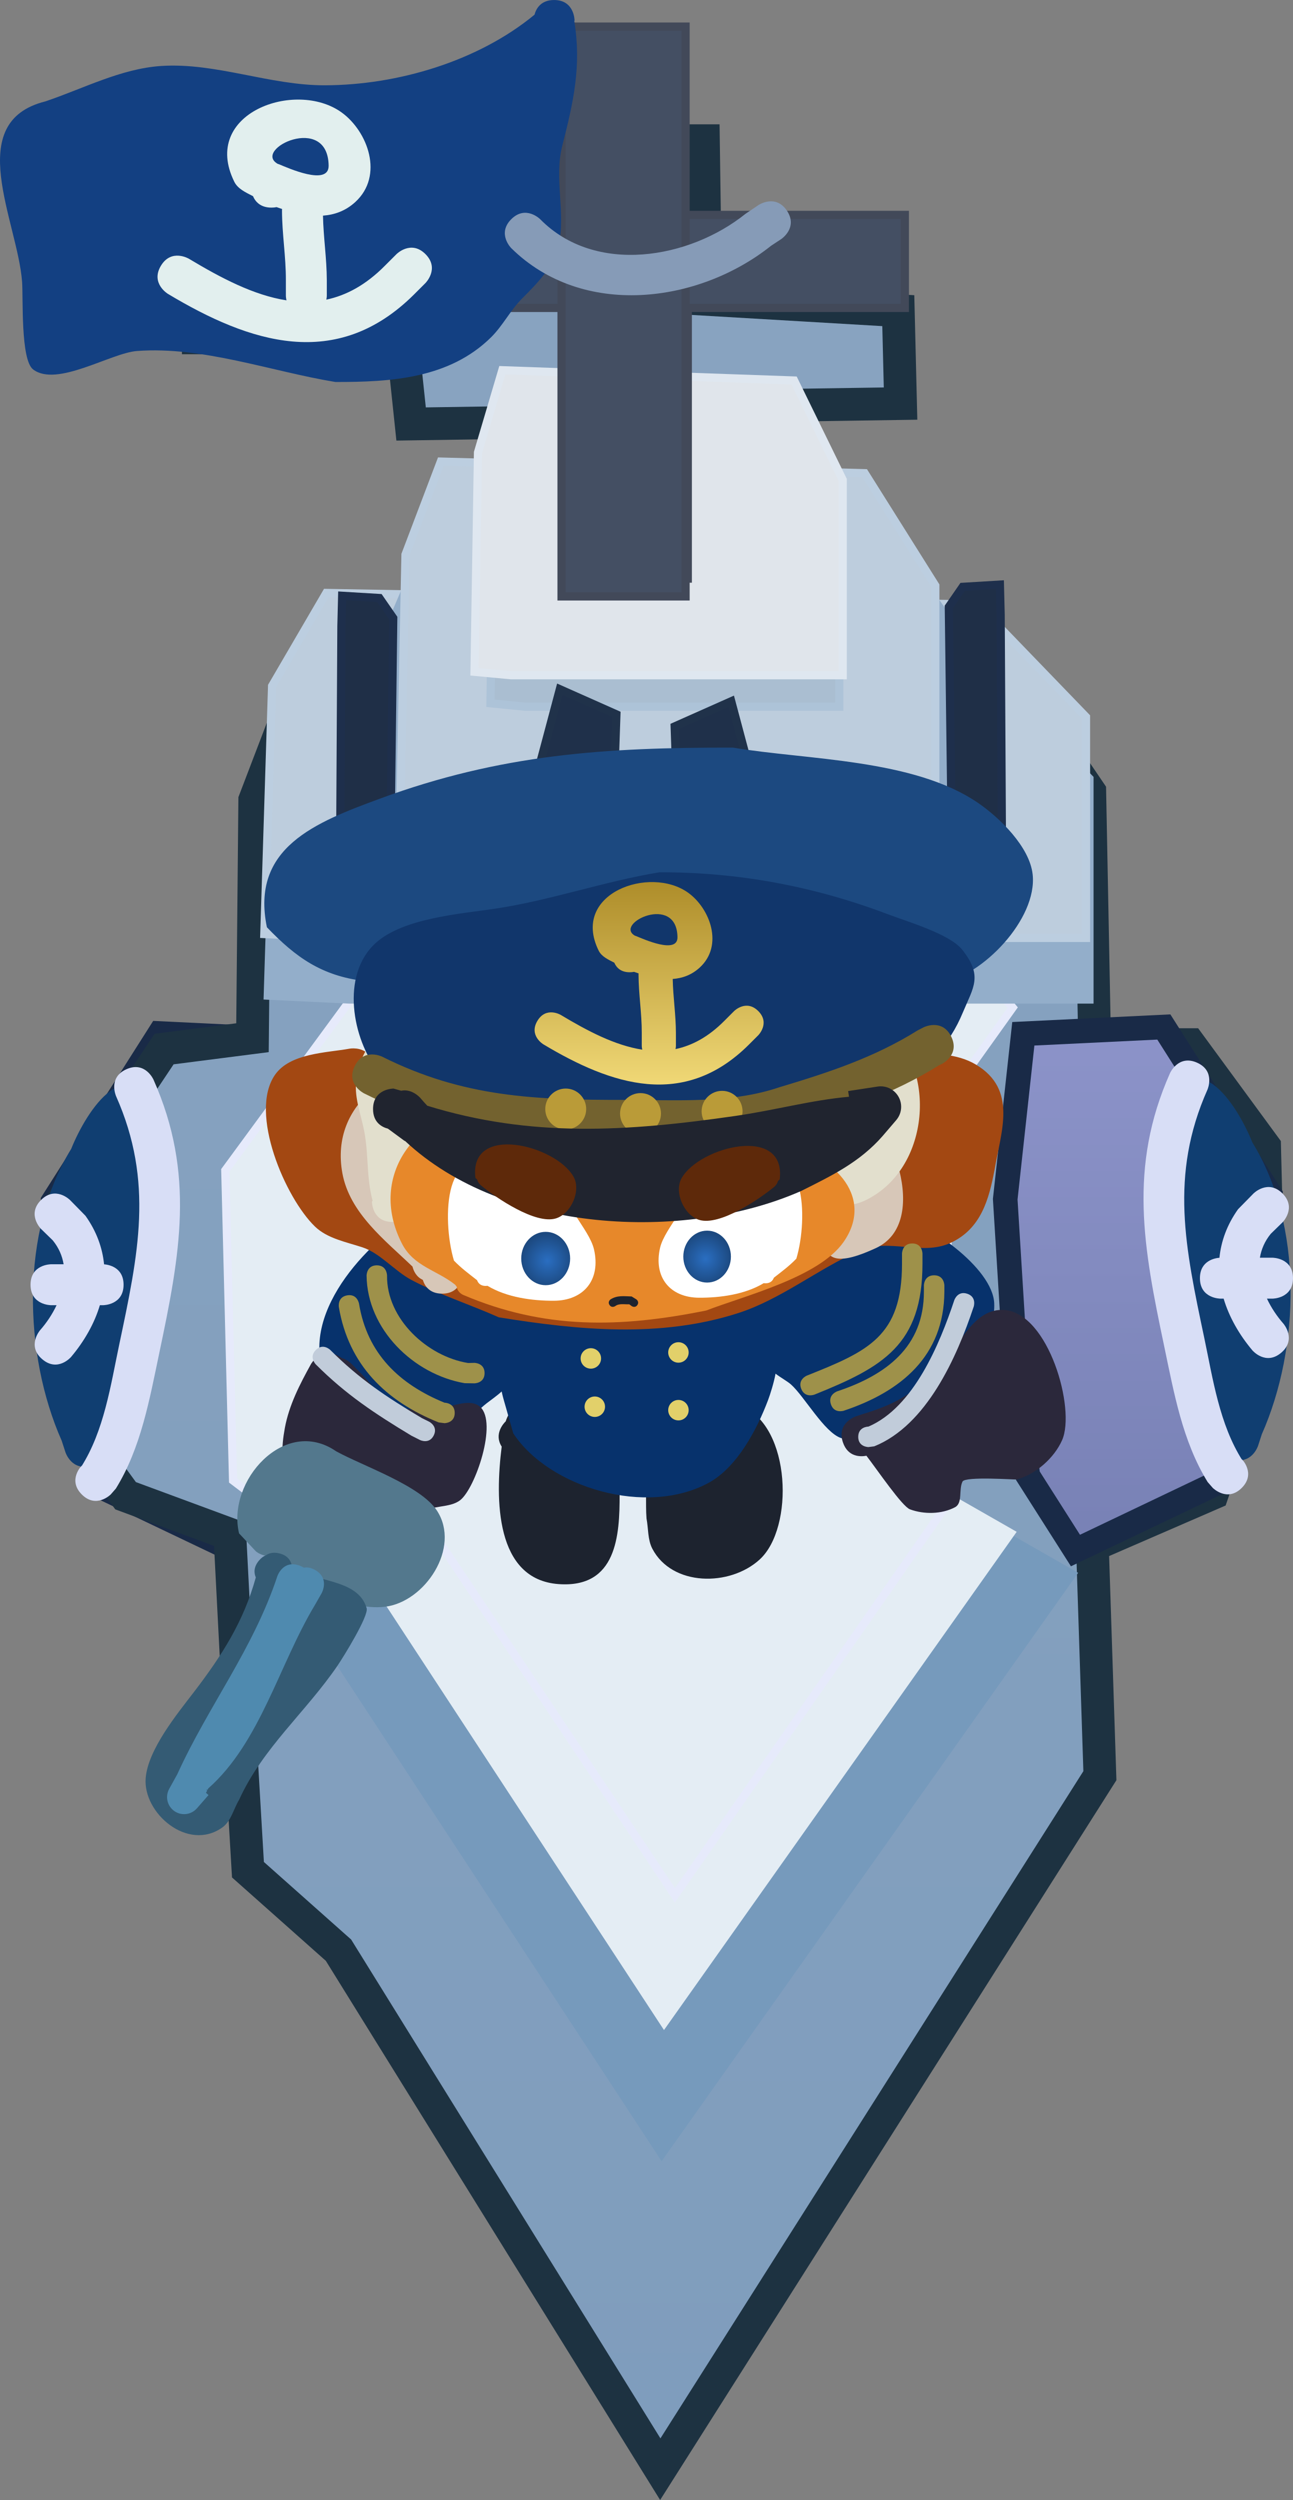 <svg version="1.1" xmlns="http://www.w3.org/2000/svg" xmlns:xlink="http://www.w3.org/1999/xlink" width="78.998" height="152.722" viewBox="0,0,78.998,152.722"><rect x="0" y="0" width="78.998" height="152.722" fill="#808080" stroke="none"/><defs><linearGradient x1="210.976" y1="167.006" x2="210.976" y2="198.987" gradientUnits="userSpaceOnUse" id="color-1"><stop offset="0" stop-color="#8c93c9"/><stop offset="1" stop-color="#7881b5"/></linearGradient><linearGradient x1="240.365" y1="112.467" x2="240.365" y2="254.711" gradientUnits="userSpaceOnUse" id="color-2"><stop offset="0" stop-color="#89a4c0"/><stop offset="1" stop-color="#7f9dbd"/></linearGradient><linearGradient x1="269.141" y1="166.606" x2="269.141" y2="198.588" gradientUnits="userSpaceOnUse" id="color-3"><stop offset="0" stop-color="#8c93c9"/><stop offset="1" stop-color="#7881b5"/></linearGradient><linearGradient x1="239.288" y1="157.754" x2="239.288" y2="170.121" gradientUnits="userSpaceOnUse" id="color-4"><stop offset="0" stop-color="#ae8d2a"/><stop offset="1" stop-color="#f0d876"/></linearGradient><radialGradient cx="233.068" cy="180.888" r="1.63" gradientUnits="userSpaceOnUse" id="color-5"><stop offset="0" stop-color="#2a6ec1"/><stop offset="1" stop-color="#1c4980"/></radialGradient><radialGradient cx="242.731" cy="180.768" r="1.586" gradientUnits="userSpaceOnUse" id="color-6"><stop offset="0" stop-color="#2a6ec1"/><stop offset="1" stop-color="#1c4980"/></radialGradient></defs><g transform="translate(-199.627,-103.871)"><g data-paper-data="{&quot;isPaintingLayer&quot;:true}" fill-rule="nonzero" stroke-linejoin="miter" stroke-miterlimit="10" stroke-dasharray="" stroke-dashoffset="0" style="mix-blend-mode: normal"><path d="M219.076,177.528l-0.692,11.214l-0.692,5.676l-2.907,4.569l-8.999,-4.292l-2.215,-6.092l-0.692,-11.353l6.507,-10.245l8.584,0.415z" fill="url(#color-1)" stroke="#192a47" stroke-width="1.5" stroke-linecap="round"/><path d="M214.776,218.087l-0.415,-7.061l-0.692,-13.43l-6.369,-2.354l-1.523,-2.09l-2.077,-7.892l-0.138,-8.168l6.092,-9.138l5.399,-0.692l0.138,-14.507l3.6,-9.415l7.338,-0.138l2.354,-6.784h3.738l0.138,-3.6l3.184,-0.277v-1.661l-1.8,-1.246l-8.999,0.138l-0.554,-5.261h-12.46l-0.138,-9.691l12.183,-2.354h18.829l0.138,9.691l11.768,0.692l0.138,5.676l-9.276,0.138v4.015l2.492,0.692l0.831,2.769h2.215l3.392,7.938l6.646,0.415l5.261,7.753l0.298,15.438h5.815l4.569,6.23l0.277,11.076l-3.461,10.107l-7.338,3.184l0.458,14.063l-26.859,42.365l-19.66,-31.705z" fill="url(#color-2)" stroke="#1d3241" stroke-width="2" stroke-linecap="round"/><path d="M221.848,200.353l19.336,26.633l19.944,-28.092l2.554,1.459l-23.593,33.322l-20.552,-31.376z" fill="#769abc" stroke="#769abc" stroke-width="2.5" stroke-linecap="round"/><path d="M225.007,197.848l16.14,22.231l16.648,-23.449l2.132,1.218l-19.693,27.814l-17.155,-26.19z" fill="#e4edf4" stroke="#e4edf4" stroke-width="2.5" stroke-linecap="round"/><path d="M205.219,193.386c-0.003,0.001 -0.006,0.002 -0.009,0.003c-1.186,0.395 -1.581,-0.791 -1.581,-0.791l-0.233,-0.718c-2.341,-5.282 -2.532,-12.793 0.581,-17.826c0.948,-2.37 3.603,-6.432 5.257,-1.703c0.473,1.351 -0.342,4.768 -0.401,6.189c-0.225,5.368 0.883,9.443 -2.127,14.324c0,0 -0.565,0.904 -1.487,0.52z" fill="#103e71" stroke="none" stroke-width="0.5" stroke-linecap="butt"/><path d="M204.624,195.164c-0.884,-0.884 0,-1.768 0,-1.768l-0.038,0.083c1.4,-2.203 1.797,-4.962 2.329,-7.487c1.152,-5.472 2.132,-9.918 -0.196,-15.156c0,0 -0.508,-1.142 0.635,-1.65c1.142,-0.508 1.65,0.635 1.65,0.635c2.561,5.762 1.62,10.693 0.358,16.687c-0.599,2.846 -1.114,5.796 -2.655,8.296l-0.315,0.36c0,0 -0.884,0.884 -1.768,0z" fill="#d8def6" stroke="none" stroke-width="0.5" stroke-linecap="butt"/><path d="M207.177,182.352c0,1.25 -1.25,1.25 -1.25,1.25c-0.064,0 -0.13,0 -0.198,0c-0.334,1.117 -0.945,2.194 -1.76,3.163c0,0 -0.813,0.949 -1.763,0.136c-0.949,-0.813 -0.136,-1.763 -0.136,-1.763c0.399,-0.454 0.752,-0.979 1.014,-1.536c-0.119,0 -0.233,0 -0.341,0c0,0 -1.25,0 -1.25,-1.25c0,-1.25 1.25,-1.25 1.25,-1.25c0.257,0 0.514,0 0.771,0c-0.085,-0.514 -0.295,-1.01 -0.664,-1.461l-0.715,-0.697c0,0 -0.884,-0.884 0,-1.768c0.884,-0.884 1.768,0 1.768,0l0.947,0.965c0.674,0.948 1.036,1.952 1.136,2.964c0.248,0.019 1.191,0.162 1.191,1.247z" fill="#d8def6" stroke="none" stroke-width="0.5" stroke-linecap="butt"/><path d="M262.149,167.022l8.584,-0.415l6.507,10.245l-0.692,11.353l-2.215,6.092l-8.999,4.292l-2.907,-4.569l-0.692,-5.676l-0.692,-11.214z" data-paper-data="{&quot;index&quot;:null}" fill="url(#color-3)" stroke="#192a47" stroke-width="1.5" stroke-linecap="round"/><path d="M273.411,192.466c-3.01,-4.882 -1.902,-8.956 -2.127,-14.324c-0.06,-1.422 -0.874,-4.838 -0.401,-6.189c1.654,-4.73 4.309,-0.667 5.257,1.703c3.113,5.032 2.923,12.543 0.581,17.826l-0.233,0.718c0,0 -0.395,1.186 -1.581,0.791c-0.003,-0.001 -0.006,-0.002 -0.009,-0.003c-0.921,0.384 -1.487,-0.52 -1.487,-0.52z" data-paper-data="{&quot;index&quot;:null}" fill="#103e71" stroke="none" stroke-width="0.5" stroke-linecap="butt"/><path d="M273.725,194.765l-0.315,-0.36c-1.541,-2.499 -2.056,-5.45 -2.655,-8.296c-1.262,-5.994 -2.203,-10.926 0.358,-16.687c0,0 0.508,-1.142 1.65,-0.635c1.142,0.508 0.635,1.65 0.635,1.65c-2.328,5.238 -1.348,9.684 -0.196,15.156c0.532,2.526 0.929,5.285 2.329,7.487l-0.038,-0.083c0,0 0.884,0.884 0,1.768c-0.884,0.884 -1.768,0 -1.768,0z" data-paper-data="{&quot;index&quot;:null}" fill="#d8def6" stroke="none" stroke-width="0.5" stroke-linecap="butt"/><path d="M274.131,180.705c0.1,-1.012 0.462,-2.016 1.136,-2.964l0.947,-0.965c0,0 0.884,-0.884 1.768,0c0.884,0.884 0,1.768 0,1.768l-0.715,0.697c-0.369,0.451 -0.579,0.947 -0.664,1.461c0.257,0 0.514,0 0.771,0c0,0 1.25,0 1.25,1.25c0,1.25 -1.25,1.25 -1.25,1.25c-0.108,0 -0.223,0 -0.341,0c0.262,0.557 0.615,1.082 1.013,1.536c0,0 0.813,0.949 -0.136,1.763c-0.949,0.813 -1.763,-0.136 -1.763,-0.136c-0.816,-0.969 -1.427,-2.046 -1.76,-3.163c-0.068,0 -0.134,0 -0.198,0c0,0 -1.25,0 -1.25,-1.25c0,-1.085 0.943,-1.228 1.191,-1.247z" data-paper-data="{&quot;index&quot;:null}" fill="#d8def6" stroke="none" stroke-width="0.5" stroke-linecap="butt"/><path d="M257.437,171.105l0.237,24.391l-16.813,24.154l-15.629,-23.444l-4.499,3.315l-6.867,-5.21l-0.474,-18.944l17.558,-23.917l18.471,-0.474l12.077,14.445z" fill="#e4edf4" stroke="#e6eafb" stroke-width="0.5" stroke-linecap="round"/><path d="M216.461,149.537l3.315,-5.683l39.783,0.71l6.631,6.867v13.498h-45.23l-4.973,-0.237z" fill="#93aeca" stroke="#93aeca" stroke-width="0.5" stroke-linecap="round"/><path d="M216.251,145.775l3.315,-5.683l39.783,0.71l6.63,6.867v13.498h-45.23l-4.973,-0.237z" fill="#bdcddd" stroke="#bccee0" stroke-width="0.5" stroke-linecap="round"/><path d="M223.228,142.697l2.424,-5.683l29.087,0.71l4.848,6.867v13.498h-33.069l-3.636,-0.237z" fill="#93aeca" stroke="#93aeca" stroke-width="0.5" stroke-linecap="round"/><path d="M224.401,137.751l2.158,-5.683l25.897,0.71l4.316,6.867v13.498h-29.442l-3.237,-0.237z" fill="#bdcddd" stroke="#bccee0" stroke-width="0.5" stroke-linecap="round"/><path d="M225.138,157.462l2.158,-1.213l25.897,0.152l4.316,1.466v2.882h-29.442l-3.237,-0.051z" fill="#1f2f47" stroke="#1e2f4c" stroke-width="0.5" stroke-linecap="round"/><path d="M222.806,140.403l0.847,1.224l-0.189,14.875l-1.045,2.497l-2.027,0.036l0.094,-16.909l0.046,-1.86z" fill="#1f2f47" stroke="#1e2f4c" stroke-width="0.5" stroke-linecap="round"/><path d="M260.718,139.583l0.046,1.86l0.094,16.909l-2.027,-0.036l-1.045,-2.497l-0.189,-14.875l0.847,-1.224z" data-paper-data="{&quot;index&quot;:null}" fill="#1f2f47" stroke="#1e2f4c" stroke-width="0.5" stroke-linecap="round"/><path d="M229.794,133.433l1.407,-5.024l16.889,0.628l2.815,6.071v11.933h-19.201l-2.111,-0.209z" fill="#aabed1" stroke="#adc3d8" stroke-width="0.5" stroke-linecap="round"/><path d="M228.831,131.511l1.486,-5.024l17.827,0.628l2.971,6.071v11.933h-20.268l-2.228,-0.209z" fill="#e0e5eb" stroke="#dfe7f0" stroke-width="0.5" stroke-linecap="round"/><path d="M237.287,147.51l-0.192,5.568l-4.8,-1.344l1.536,-5.76z" fill="#1f304a" stroke="#20324a" stroke-width="0.5" stroke-linecap="round"/><path d="M244.303,146.711l1.536,5.76l-4.8,1.344l-0.192,-5.568z" data-paper-data="{&quot;index&quot;:null}" fill="#1f304a" stroke="#20324a" stroke-width="0.5" stroke-linecap="round"/><path d="M234.308,139.217v-19.655h7.341v19.655z" fill="#444f63" stroke="#424959" stroke-width="0.5" stroke-linecap="butt"/><path d="M223.652,122.682v-5.683h31.258v5.683z" fill="#444f63" stroke="#424959" stroke-width="0.5" stroke-linecap="butt"/><path d="M233.935,140.305v-34.81h7.578v34.81z" fill="#444f63" stroke="#424959" stroke-width="0.5" stroke-linecap="butt"/><path d="M232.284,104.768c0.1,-0.37 0.385,-0.896 1.196,-0.896c1.25,0 1.25,1.25 1.25,1.25l-0.017,0.031c0.45,2.749 -0.052,4.965 -0.73,7.611c-0.514,2.004 0.219,4.123 -0.225,6.107c-0.287,1.28 -1.309,2.309 -2.235,3.237c-0.714,0.716 -1.175,1.658 -1.894,2.368c-2.561,2.529 -6.148,2.737 -9.512,2.73c-3.92,-0.644 -8.105,-2.194 -12.122,-1.893c-1.598,0.12 -4.895,2.229 -6.343,1.128c-0.776,-0.59 -0.603,-4.4 -0.675,-5.35c-0.28,-3.717 -3.633,-9.761 1.418,-11.025c2.315,-0.778 4.616,-2.002 7.08,-2.165c3.341,-0.22 6.634,1.193 10.013,1.181c4.447,-0.015 9.355,-1.473 12.796,-4.313z" fill="#134082" stroke="none" stroke-width="0.5" stroke-linecap="butt"/><path d="M247.706,116.742c0.693,1.04 -0.347,1.733 -0.347,1.733l-0.623,0.41c-4.449,3.546 -11.532,4.431 -15.873,0.145c0,0 -0.884,-0.884 0,-1.768c0.884,-0.884 1.768,0 1.768,0c3.376,3.429 9.123,2.418 12.543,-0.329l0.798,-0.538c0,0 1.04,-0.693 1.733,0.347z" fill="#869bb7" stroke="none" stroke-width="0.5" stroke-linecap="butt"/><path d="M216.59,113.878c0.055,0.016 0.087,0.029 0.087,0.029c0.514,0.21 3.049,1.361 3.029,0.079c-0.049,-3.221 -4.671,-0.997 -3.116,-0.108zM216.531,116.523c-0.096,0.02 -0.202,0.031 -0.318,0.031c-0.675,0 -0.985,-0.364 -1.128,-0.699c-0.453,-0.233 -0.929,-0.447 -1.144,-0.882c-2.067,-4.187 3.747,-6.26 6.555,-4.235c1.606,1.159 2.599,3.863 0.837,5.476c-0.592,0.542 -1.269,0.779 -1.973,0.83c0.026,1.331 0.23,2.6 0.234,3.944v0.947c0,0 0,0.098 -0.028,0.24c1.215,-0.255 2.413,-0.896 3.577,-2.071l0.71,-0.71c0,0 0.884,-0.884 1.768,0c0.884,0.884 0,1.768 0,1.768l-0.71,0.71c-4.729,4.69 -10.021,2.953 -15.025,-0.049c0,0 -1.072,-0.643 -0.429,-1.715c0.643,-1.072 1.715,-0.429 1.715,-0.429c1.954,1.173 3.964,2.231 5.958,2.539c-0.037,-0.164 -0.037,-0.283 -0.037,-0.283v-0.947c0.005,-1.448 -0.233,-2.811 -0.237,-4.262c0,0 0,-0.033 0.005,-0.087c-0.112,-0.037 -0.222,-0.075 -0.332,-0.114z" fill="#e2efee" stroke="none" stroke-width="0.5" stroke-linecap="butt"/><path d="M230.28,192.243c-0.495,-0.776 0.127,-1.433 0.247,-1.549c0.071,-0.247 0.332,-0.911 1.089,-0.941l0.029,-0.025c1.992,-0.99 3.184,-1.084 5.406,-0.859c2.267,0.23 5.814,0.041 7.905,0.908c3.003,1.246 3.198,7.424 1.087,9.358c-1.819,1.667 -5.355,1.657 -6.562,-0.66c-0.289,-0.555 -0.236,-1.229 -0.354,-1.843c-0.073,-0.941 0.048,-1.906 -0.155,-2.828c-0.089,-0.407 -1.267,-0.719 -1.49,-0.452c-0.383,0.458 -0.001,1.194 0.001,1.792c0.01,2.529 -0.176,5.752 -3.724,5.496c-3.883,-0.28 -3.885,-5.189 -3.48,-8.397z" fill="#1d232f" stroke="none" stroke-width="0.5" stroke-linecap="butt"/><path d="M223.601,178.964c0.331,-0.607 1.103,-0.607 1.103,-0.607l0.707,0.089c4.782,1.914 10.382,3.583 15.524,4.047c2.814,0.011 5.18,-1 7.586,-2.386c1.892,-1.09 3.215,-2.666 5.684,-2.075c2.024,0.485 6.081,3.267 6.166,5.466c0.111,2.906 -3.436,6.525 -5.772,7.484c-1.025,0.404 -2.46,1.115 -3.594,0.733c-1.014,-0.341 -2.232,-2.539 -3.05,-3.269c-0.221,-0.197 -0.652,-0.432 -0.945,-0.661c-0.095,0.531 -0.323,1.26 -0.462,1.627c-0.668,1.768 -1.875,4.077 -3.604,5.029c-3.792,2.089 -9.75,0.329 -11.958,-3.008c-0.144,-0.509 -0.292,-1.017 -0.433,-1.527c-0.069,-0.249 -0.203,-0.672 -0.277,-1.033c-0.282,0.262 -0.68,0.538 -0.905,0.713c-0.481,0.373 -0.893,0.862 -1.446,1.117c-1.743,0.803 -5.467,0.713 -6.985,-0.692c-3.974,-3.677 -0.6,-8.493 2.633,-11.027c0,0 0.01,-0.008 0.03,-0.021z" fill="#07326c" stroke="none" stroke-width="0.5" stroke-linecap="butt"/><path d="M222.134,168.27c2.305,-0.012 4.634,-0.031 6.91,0.127c7.19,0.001 14.478,1.007 21.629,0.489c2.404,-0.174 6.281,-1.36 8.58,0.018c2.559,1.534 1.527,4.095 1.138,6.429c-0.34,1.786 -0.819,3.598 -2.681,4.459c-1.786,0.826 -3.758,-0.323 -5.597,0.488c-2.485,1.095 -4.766,2.958 -7.372,3.8c-4.786,1.545 -9.793,1.042 -14.639,0.263c-1.766,-0.788 -3.626,-1.377 -5.334,-2.281c-1.024,-0.542 -1.912,-1.64 -3,-1.996c-1.001,-0.328 -2.136,-0.536 -2.895,-1.266c-1.802,-1.734 -4.066,-6.941 -2.443,-9.274c0.924,-1.327 3.164,-1.342 4.562,-1.596c0,0 0.701,-0.128 1.141,0.34z" fill="#a34812" stroke="none" stroke-width="0.5" stroke-linecap="butt"/><path d="M225.46,182.055c-0.399,-0.18 -0.563,-0.542 -0.63,-0.81c-1.701,-1.635 -3.84,-3.271 -4.285,-5.706c-0.79,-4.325 3.268,-7 7.128,-6.561c3.787,0.43 7.109,6.054 11.124,4.907c0.998,-0.285 1.773,-1.082 2.674,-1.597c3.056,-1.695 6.859,-3.319 10.246,-1.448c2.294,1.267 4.837,7.694 1.425,9.274c-4.489,2.079 -2.643,-1.322 -3.595,-3.384c-0.239,-0.519 -1.442,-0.298 -1.69,-0.28c-2.199,0.154 -3.297,0.827 -5.172,1.839c-1.739,1.49 -1.181,4.027 -4.02,4.482c-3.689,0.591 -5.861,-3.859 -8.197,-5.752c-0.286,-0.231 -2.582,-2.281 -3.236,-2.226c-0.227,0.019 0.381,0.308 0.429,0.53c0.177,0.817 0.182,1.662 0.227,2.497c0.068,1.274 0.001,2.551 0.001,3.827c0,0 0,1.25 -1.25,1.25c-0.772,0 -1.067,-0.477 -1.18,-0.842z" fill="#d7c7b8" stroke="none" stroke-width="0.5" stroke-linecap="butt"/><path d="M224.177,178.404c-0.154,0.071 -0.344,0.114 -0.577,0.114c-1.25,0 -1.25,-1.25 -1.25,-1.25l0.044,-0.036c-0.389,-1.467 -0.236,-2.769 -0.509,-4.231c-0.188,-1.009 -0.603,-2.017 -0.502,-3.038c0.26,-2.631 2.378,-4.206 4.809,-4.63c4.684,-0.817 9.383,0.309 14.137,-0.711c5.039,-1.372 8.954,-1.438 13.333,1.921c3.057,2.344 2.876,8.034 -0.518,10.286c-3.019,2.003 -3.626,-1.263 -6.317,-1.351c-0.628,-0.02 -1.382,0.898 -1.738,1.077c-1.169,0.587 -2.07,0.521 -3.344,0.617c-1.232,0.188 -2.102,0.479 -2.996,1.428c-0.624,0.663 -1.188,2.57 -2.059,2.7c-0.794,0.119 -1.381,-0.825 -2.031,-1.297c-1.603,-1.164 -2.691,-2.864 -4.272,-4.045c-0.272,-0.203 -2.404,-1.536 -3.462,-2.421c0.011,0.623 -0.137,1.449 -0.275,1.902c-0.334,1.091 -0.432,2.519 -1.4,3.124c-0.333,0.208 -0.7,0.07 -1.074,-0.158z" fill="#e2dfcd" stroke="none" stroke-width="0.5" stroke-linecap="butt"/><path d="M227.535,182.481l-0.102,-0.13c-1.116,-0.892 -2.528,-1.113 -3.245,-2.505c-2.177,-4.229 1.033,-8.25 5.378,-8.246c4.028,0.368 6.016,3.178 9.524,4.227c1.895,0.566 3.329,-0.888 4.878,-1.537c1.057,-0.444 2.481,-0.342 3.603,-0.342c2.642,0.295 5.622,2.89 3.593,5.796c-1.505,2.155 -6.05,3.282 -8.39,4.183c-5.264,1.062 -9.884,1.166 -14.852,-0.954c0,0 -0.352,-0.151 -0.387,-0.492z" fill="#e7882a" stroke="none" stroke-width="0.5" stroke-linecap="butt"/><path d="M223.549,161.934c0.084,0.162 0.136,0.366 0.136,0.622c0,1.25 -1.25,1.25 -1.25,1.25l-0.553,-0.008c-2.592,-0.316 -4.179,-1.435 -5.948,-3.283c-1.002,-4.867 2.967,-6.406 6.902,-7.855c7.376,-2.717 13.769,-3.136 21.579,-3.118c4.534,0.762 11.021,0.67 14.974,3.381c1.294,0.887 3.152,2.674 3.331,4.372c0.287,2.72 -3.066,6.209 -5.62,6.634c-2.182,0.364 -4.619,-1.311 -6.77,-1.526c-3.912,-0.899 -8.658,-2.143 -12.656,-2.341c-4.799,-0.238 -9.451,1.007 -14.126,1.871z" fill="#1c4980" stroke="none" stroke-width="0.5" stroke-linecap="butt"/><path d="M224.557,169.663c-0.832,0.657 -1.621,-0.131 -1.621,-0.131l-0.204,-0.209c-1.56,-1.95 -2.321,-5.884 -0.148,-7.849c1.681,-1.52 5.152,-1.775 7.28,-2.092c3.396,-0.507 6.638,-1.663 10.05,-2.225c4.808,-0.014 9.459,0.854 13.978,2.57c1.149,0.436 3.747,1.195 4.514,2.149c1.292,1.608 0.685,2.312 0.059,3.819c-1.747,4.211 -4.599,3.95 -8.499,4.73c-7.99,1.731 -17.54,1.925 -25.411,-0.762z" fill="#11366b" stroke="none" stroke-width="0.5" stroke-linecap="butt"/><path d="M238.417,161.029c0.046,0.013 0.073,0.024 0.073,0.024c0.429,0.175 2.545,1.136 2.529,0.066c-0.041,-2.689 -3.899,-0.832 -2.601,-0.09zM238.367,163.238c-0.08,0.016 -0.168,0.026 -0.266,0.026c-0.563,0 -0.822,-0.304 -0.942,-0.584c-0.378,-0.195 -0.775,-0.373 -0.955,-0.736c-1.725,-3.496 3.128,-5.226 5.472,-3.535c1.341,0.967 2.17,3.225 0.699,4.571c-0.494,0.452 -1.06,0.651 -1.647,0.693c0.022,1.111 0.192,2.17 0.195,3.293v0.791c0,0 0,0.082 -0.023,0.2c1.015,-0.213 2.015,-0.748 2.986,-1.729l0.593,-0.593c0,0 0.738,-0.738 1.476,0c0.738,0.738 0,1.476 0,1.476l-0.593,0.593c-3.948,3.915 -8.366,2.465 -12.543,-0.041c0,0 -0.895,-0.537 -0.358,-1.432c0.537,-0.895 1.432,-0.358 1.432,-0.358c1.632,0.979 3.309,1.862 4.974,2.119c-0.03,-0.137 -0.03,-0.236 -0.03,-0.236v-0.791c0.004,-1.209 -0.194,-2.347 -0.198,-3.558c0,0 0,-0.027 0.004,-0.073c-0.093,-0.031 -0.186,-0.063 -0.277,-0.095z" fill="url(#color-4)" stroke="none" stroke-width="0.5" stroke-linecap="butt"/><path d="M257.738,167.184c0.559,1.118 -0.559,1.677 -0.559,1.677l-0.173,0.08c-2.834,1.77 -5.823,2.776 -9.007,3.731c-3.257,1.066 -6.815,0.889 -10.207,0.889c-5.831,0 -10.59,-0.234 -15.927,-2.901c0,0 -1.118,-0.559 -0.559,-1.677c0.559,-1.118 1.677,-0.559 1.677,-0.559c4.984,2.493 9.363,2.637 14.809,2.637c3.103,0 6.48,0.239 9.453,-0.772c2.982,-0.895 5.786,-1.81 8.437,-3.468l0.38,-0.196c0,0 1.118,-0.559 1.677,0.559z" fill="#73622f" stroke="none" stroke-width="0.5" stroke-linecap="butt"/><path d="M232.941,171.619c0,-0.69 0.56,-1.25 1.25,-1.25c0.69,0 1.25,0.56 1.25,1.25c0,0.69 -0.56,1.25 -1.25,1.25c-0.69,0 -1.25,-0.56 -1.25,-1.25z" fill="#ba9b38" stroke="none" stroke-width="0.5" stroke-linecap="butt"/><path d="M237.51,171.896c0,-0.69 0.56,-1.25 1.25,-1.25c0.69,0 1.25,0.56 1.25,1.25c0,0.69 -0.56,1.25 -1.25,1.25c-0.69,0 -1.25,-0.56 -1.25,-1.25z" fill="#ba9b38" stroke="none" stroke-width="0.5" stroke-linecap="butt"/><path d="M242.494,171.758c0,-0.69 0.56,-1.25 1.25,-1.25c0.69,0 1.25,0.56 1.25,1.25c0,0.69 -0.56,1.25 -1.25,1.25c-0.69,0 -1.25,-0.56 -1.25,-1.25z" fill="#ba9b38" stroke="none" stroke-width="0.5" stroke-linecap="butt"/><path d="M220.495,186.824c0.354,0.105 0.593,0.344 0.593,0.344l0.665,0.669c1.469,1.679 2.25,2.504 4.633,2.033c0.859,-0.018 1.936,-0.627 2.578,-0.055c1.077,0.961 -0.299,4.984 -1.221,5.698c-0.661,0.512 -1.742,0.26 -2.375,0.808c-1.19,1.029 -1.864,2.69 -3.718,2.827c-2.642,0.195 -3.903,-2.735 -4.471,-4.791c-0.344,-1.247 -0.381,-1.988 -0.148,-3.258c0.256,-1.393 0.918,-2.674 1.594,-3.896c0,0 0.607,-1.093 1.7,-0.486c0.062,0.034 0.118,0.07 0.17,0.108z" fill="#2b283b" stroke="none" stroke-width="0.5" stroke-linecap="butt"/><path d="M252.563,192.799c-0.327,0.062 -1.128,0.109 -1.439,-0.825c-0.395,-1.186 0.791,-1.581 0.791,-1.581l0.401,-0.133c2.241,-0.671 3.378,-1.423 4.919,-3.183c1.053,-1.034 1.879,-3.314 3.753,-3.182c2.708,0.19 4.371,6.052 3.53,7.952c-0.484,1.093 -1.612,2.089 -2.773,2.402c-0.069,0.019 -3.146,-0.203 -3.311,0.126c-0.244,0.487 0.024,1.315 -0.458,1.569c-0.813,0.429 -1.893,0.447 -2.755,0.128c-0.472,-0.175 -1.963,-2.365 -2.657,-3.272z" fill="#2b283b" stroke="none" stroke-width="0.5" stroke-linecap="butt"/><path d="M229.233,187.751c0,0.625 -0.625,0.625 -0.625,0.625l-0.589,-0.009c-3.129,-0.536 -5.963,-3.301 -5.995,-6.575c0,0 0,-0.625 0.625,-0.625c0.625,0 0.625,0.625 0.625,0.625c-0.034,2.645 2.46,4.941 4.95,5.342l0.384,-0.009c0,0 0.625,0 0.625,0.625z" fill="#9e914a" stroke="none" stroke-width="0.5" stroke-linecap="butt"/><path d="M226.785,189.559c0.036,0.015 0.073,0.03 0.11,0.044zM226.784,189.559c0.003,0 0.625,0.001 0.625,0.625c0,0.625 -0.625,0.625 -0.625,0.625l-0.354,-0.045c-3.223,-1.291 -5.503,-3.515 -6.1,-7.045c0,0 -0.103,-0.617 0.514,-0.719c0.617,-0.103 0.719,0.514 0.719,0.514c0.501,3.057 2.469,4.918 5.221,6.045z" fill="#9e914a" stroke="none" stroke-width="0.5" stroke-linecap="butt"/><path d="M255.362,179.83c0.625,0 0.625,0.625 0.625,0.625v0.608c0,4.955 -2.408,6.317 -6.595,7.999c0,0 -0.58,0.232 -0.812,-0.348c-0.232,-0.58 0.348,-0.812 0.348,-0.812c3.745,-1.493 5.809,-2.393 5.809,-6.838v-0.608c0,0 0,-0.625 0.625,-0.625z" fill="#9e914a" stroke="none" stroke-width="0.5" stroke-linecap="butt"/><path d="M256.7,181.775c0.625,0 0.625,0.625 0.625,0.625v0.365c-0.011,3.94 -2.65,6.117 -6.143,7.282c0,0 -0.593,0.198 -0.791,-0.395c-0.198,-0.593 0.395,-0.791 0.395,-0.791c2.968,-0.989 5.299,-2.708 5.288,-6.096v-0.365c0,0 0,-0.625 0.625,-0.625z" fill="#9e914a" stroke="none" stroke-width="0.5" stroke-linecap="butt"/><path d="M252.062,191.643c0,-0.605 0.586,-0.624 0.623,-0.625c2.758,-1.176 4.356,-5.046 5.246,-7.721c0,0 0.198,-0.593 0.791,-0.395c0.593,0.198 0.395,0.791 0.395,0.791c-1.038,3.109 -2.875,7.239 -6.077,8.531l-0.354,0.045c0,0 -0.625,0 -0.625,-0.625zM252.637,191.038l-0.06,0.024c0.02,-0.008 0.04,-0.016 0.06,-0.024z" fill="#c1ccda" stroke="none" stroke-width="0.5" stroke-linecap="butt"/><path d="M226.127,191.558c-0.28,0.559 -0.839,0.28 -0.839,0.28l-0.528,-0.266c-2.219,-1.341 -3.977,-2.492 -5.836,-4.35c0,0 -0.442,-0.442 0,-0.884c0.442,-0.442 0.884,0 0.884,0c1.793,1.793 3.448,2.882 5.595,4.162l0.444,0.22c0,0 0.559,0.28 0.28,0.839z" fill="#c1ccda" stroke="none" stroke-width="0.5" stroke-linecap="butt"/><path d="M235.101,186.854c0,-0.345 0.28,-0.625 0.625,-0.625c0.345,0 0.625,0.28 0.625,0.625c0,0.345 -0.28,0.625 -0.625,0.625c-0.345,0 -0.625,-0.28 -0.625,-0.625z" fill="#e2d06a" stroke="none" stroke-width="0.5" stroke-linecap="butt"/><path d="M240.452,186.489c0,-0.345 0.28,-0.625 0.625,-0.625c0.345,0 0.625,0.28 0.625,0.625c0,0.345 -0.28,0.625 -0.625,0.625c-0.345,0 -0.625,-0.28 -0.625,-0.625z" fill="#e2d06a" stroke="none" stroke-width="0.5" stroke-linecap="butt"/><path d="M235.342,189.804c0,-0.345 0.28,-0.625 0.625,-0.625c0.345,0 0.625,0.28 0.625,0.625c0,0.345 -0.28,0.625 -0.625,0.625c-0.345,0 -0.625,-0.28 -0.625,-0.625z" fill="#e2d06a" stroke="none" stroke-width="0.5" stroke-linecap="butt"/><path d="M240.452,190.015c0,-0.345 0.28,-0.625 0.625,-0.625c0.345,0 0.625,0.28 0.625,0.625c0,0.345 -0.28,0.625 -0.625,0.625c-0.345,0 -0.625,-0.28 -0.625,-0.625z" fill="#e2d06a" stroke="none" stroke-width="0.5" stroke-linecap="butt"/><g stroke="none" stroke-linecap="butt"><path d="M229.411,182.418c-0.035,0.005 -0.072,0.008 -0.112,0.008c-0.328,0 -0.466,-0.19 -0.524,-0.35c-0.496,-0.39 -0.96,-0.727 -1.413,-1.197c-0.381,-1.265 -0.524,-3.229 -0.144,-4.526c0.792,-2.705 4.116,-2.684 5.9,-1.073c0.857,0.774 1.309,1.921 1.754,2.967c0.341,0.544 0.897,1.302 1.045,1.943c0.431,1.858 -0.624,3.134 -2.453,3.141c-1.32,0.005 -2.877,-0.204 -4.054,-0.914z" fill="#ffffff" stroke-width="0.5"/><path d="M234.461,180.751c0,0.9 -0.669,1.63 -1.494,1.63c-0.825,0 -1.494,-0.73 -1.494,-1.63c0,-0.9 0.669,-1.63 1.494,-1.63c0.825,0 1.494,0.73 1.494,1.63z" fill="url(#color-5)" stroke-width="0"/></g><g data-paper-data="{&quot;index&quot;:null}" stroke="none" stroke-linecap="butt"><path d="M242.344,183.146c-1.78,-0.007 -2.806,-1.249 -2.387,-3.057c0.145,-0.624 0.686,-1.362 1.017,-1.891c0.433,-1.017 0.873,-2.134 1.707,-2.887c1.736,-1.568 4.97,-1.589 5.741,1.044c0.37,1.263 0.23,3.173 -0.141,4.405c-0.441,0.458 -0.892,0.786 -1.375,1.165c-0.057,0.155 -0.191,0.34 -0.51,0.34c-0.039,0 -0.075,-0.003 -0.109,-0.008c-1.145,0.69 -2.66,0.894 -3.945,0.889z" fill="#ffffff" stroke-width="0.5"/><path d="M242.829,179.048c0.803,0 1.454,0.71 1.454,1.586c0,0.876 -0.651,1.586 -1.454,1.586c-0.803,0 -1.454,-0.71 -1.454,-1.586c0,-0.876 0.651,-1.586 1.454,-1.586z" fill="url(#color-6)" stroke-width="0"/></g><path d="M223.33,172.819c-0.37,-0.096 -0.911,-0.378 -0.911,-1.2c0,-1.25 1.25,-1.25 1.25,-1.25l0.468,0.132c0.673,-0.14 1.173,0.443 1.173,0.443c0.136,0.162 0.276,0.319 0.421,0.473c6.351,1.961 12.218,1.577 18.802,0.627c2.468,-0.356 4.653,-0.969 6.965,-1.175l-0.053,-0.346l1.778,-0.273c0.069,-0.012 0.14,-0.018 0.212,-0.018c0.69,0 1.25,0.56 1.25,1.25c0,0.313 -0.115,0.599 -0.305,0.819l-0.826,0.964c-1.401,1.602 -3.098,2.42 -4.984,3.363c-7.156,3.147 -18.199,2.562 -24.191,-3.054c-0.015,-0.005 -0.029,-0.01 -0.044,-0.015c-0.335,-0.246 -0.67,-0.492 -1.005,-0.738z" fill="#20242f" stroke="none" stroke-width="0.5" stroke-linecap="butt"/><path d="M228.779,175.924l-0.105,-0.096c-0.406,-3.347 4.891,-2.012 5.989,-0.084c0.484,0.85 -0.132,2.261 -1.064,2.554c-1.252,0.394 -3.682,-1.267 -4.598,-2.022c0,0 -0.167,-0.139 -0.222,-0.352z" fill="#5e290a" stroke="none" stroke-width="0.5" stroke-linecap="butt"/><path d="M246.937,176.367c-0.916,0.755 -3.345,2.416 -4.598,2.022c-0.931,-0.293 -1.548,-1.704 -1.064,-2.554c1.098,-1.928 6.395,-3.263 5.989,0.084l-0.105,0.096c-0.055,0.213 -0.222,0.352 -0.222,0.352z" data-paper-data="{&quot;index&quot;:null}" fill="#5e290a" stroke="none" stroke-width="0.5" stroke-linecap="butt"/><path d="M238.222,183.659l-0.148,-0.112c-0.298,0.015 -0.62,-0.07 -0.86,0.112c0,0 -0.208,0.139 -0.347,-0.069c-0.139,-0.208 0.069,-0.347 0.069,-0.347c0.409,-0.254 0.812,-0.188 1.283,-0.174l0.281,0.174c0,0 0.208,0.139 0.069,0.347c-0.139,0.208 -0.347,0.069 -0.347,0.069z" data-paper-data="{&quot;index&quot;:null}" fill="#1d232f" stroke="none" stroke-width="0.5" stroke-linecap="butt"/><g stroke="none" stroke-width="0.5" stroke-linecap="butt"><path d="M216.058,198.907c-0.439,0.039 -0.796,-0.267 -0.796,-0.267l-1.029,-1.099c-0.764,-3.184 2.787,-7.177 5.927,-5.017c1.632,0.902 5.16,2.09 6.164,3.629c1.475,2.26 -0.738,5.593 -3.19,5.872c-2.352,0.268 -5.036,-1.474 -7.076,-3.119z" fill="#53788d"/><path d="M217.465,199.539l0.026,0.021c1.242,1.009 4.004,0.691 4.537,2.554c0.134,0.469 -1.417,2.975 -1.774,3.499c-1.924,2.827 -4.586,5.046 -6.015,8.197c-0.343,0.566 -0.491,1.313 -1.03,1.697c-2.106,1.5 -4.858,-0.881 -4.681,-3.019c0.144,-1.747 1.917,-3.91 2.938,-5.243c1.739,-2.271 3.048,-4.328 3.79,-7.012c-0.113,-0.266 -0.142,-0.628 0.187,-1.024c0.14,-0.168 0.287,-0.272 0.43,-0.33c0.188,-0.129 0.448,-0.202 0.806,-0.119c0.548,0.126 0.731,0.48 0.785,0.779z" fill="#345b74"/><path d="M212.272,213.189c-0.011,0.009 -0.021,0.018 -0.032,0.028l0.051,0.028l-0.08,0.145l0.156,0.137l-0.705,0.806c-0.191,0.22 -0.473,0.36 -0.787,0.36c-0.575,0 -1.041,-0.466 -1.041,-1.041c0,-0.19 0.051,-0.369 0.14,-0.522l0.482,-0.868c1.912,-4.203 4.633,-7.634 6.117,-12.108c0,0 0.329,-0.988 1.317,-0.658c0.116,0.039 0.215,0.087 0.297,0.141c0.197,-0.037 0.432,-0.009 0.7,0.145c0.904,0.517 0.387,1.421 0.387,1.421l-0.416,0.728c-2.18,3.628 -3.332,8.38 -6.507,11.19c-0.013,0.029 -0.027,0.059 -0.04,0.088z" fill="#4f8aaf"/></g></g></g></svg>